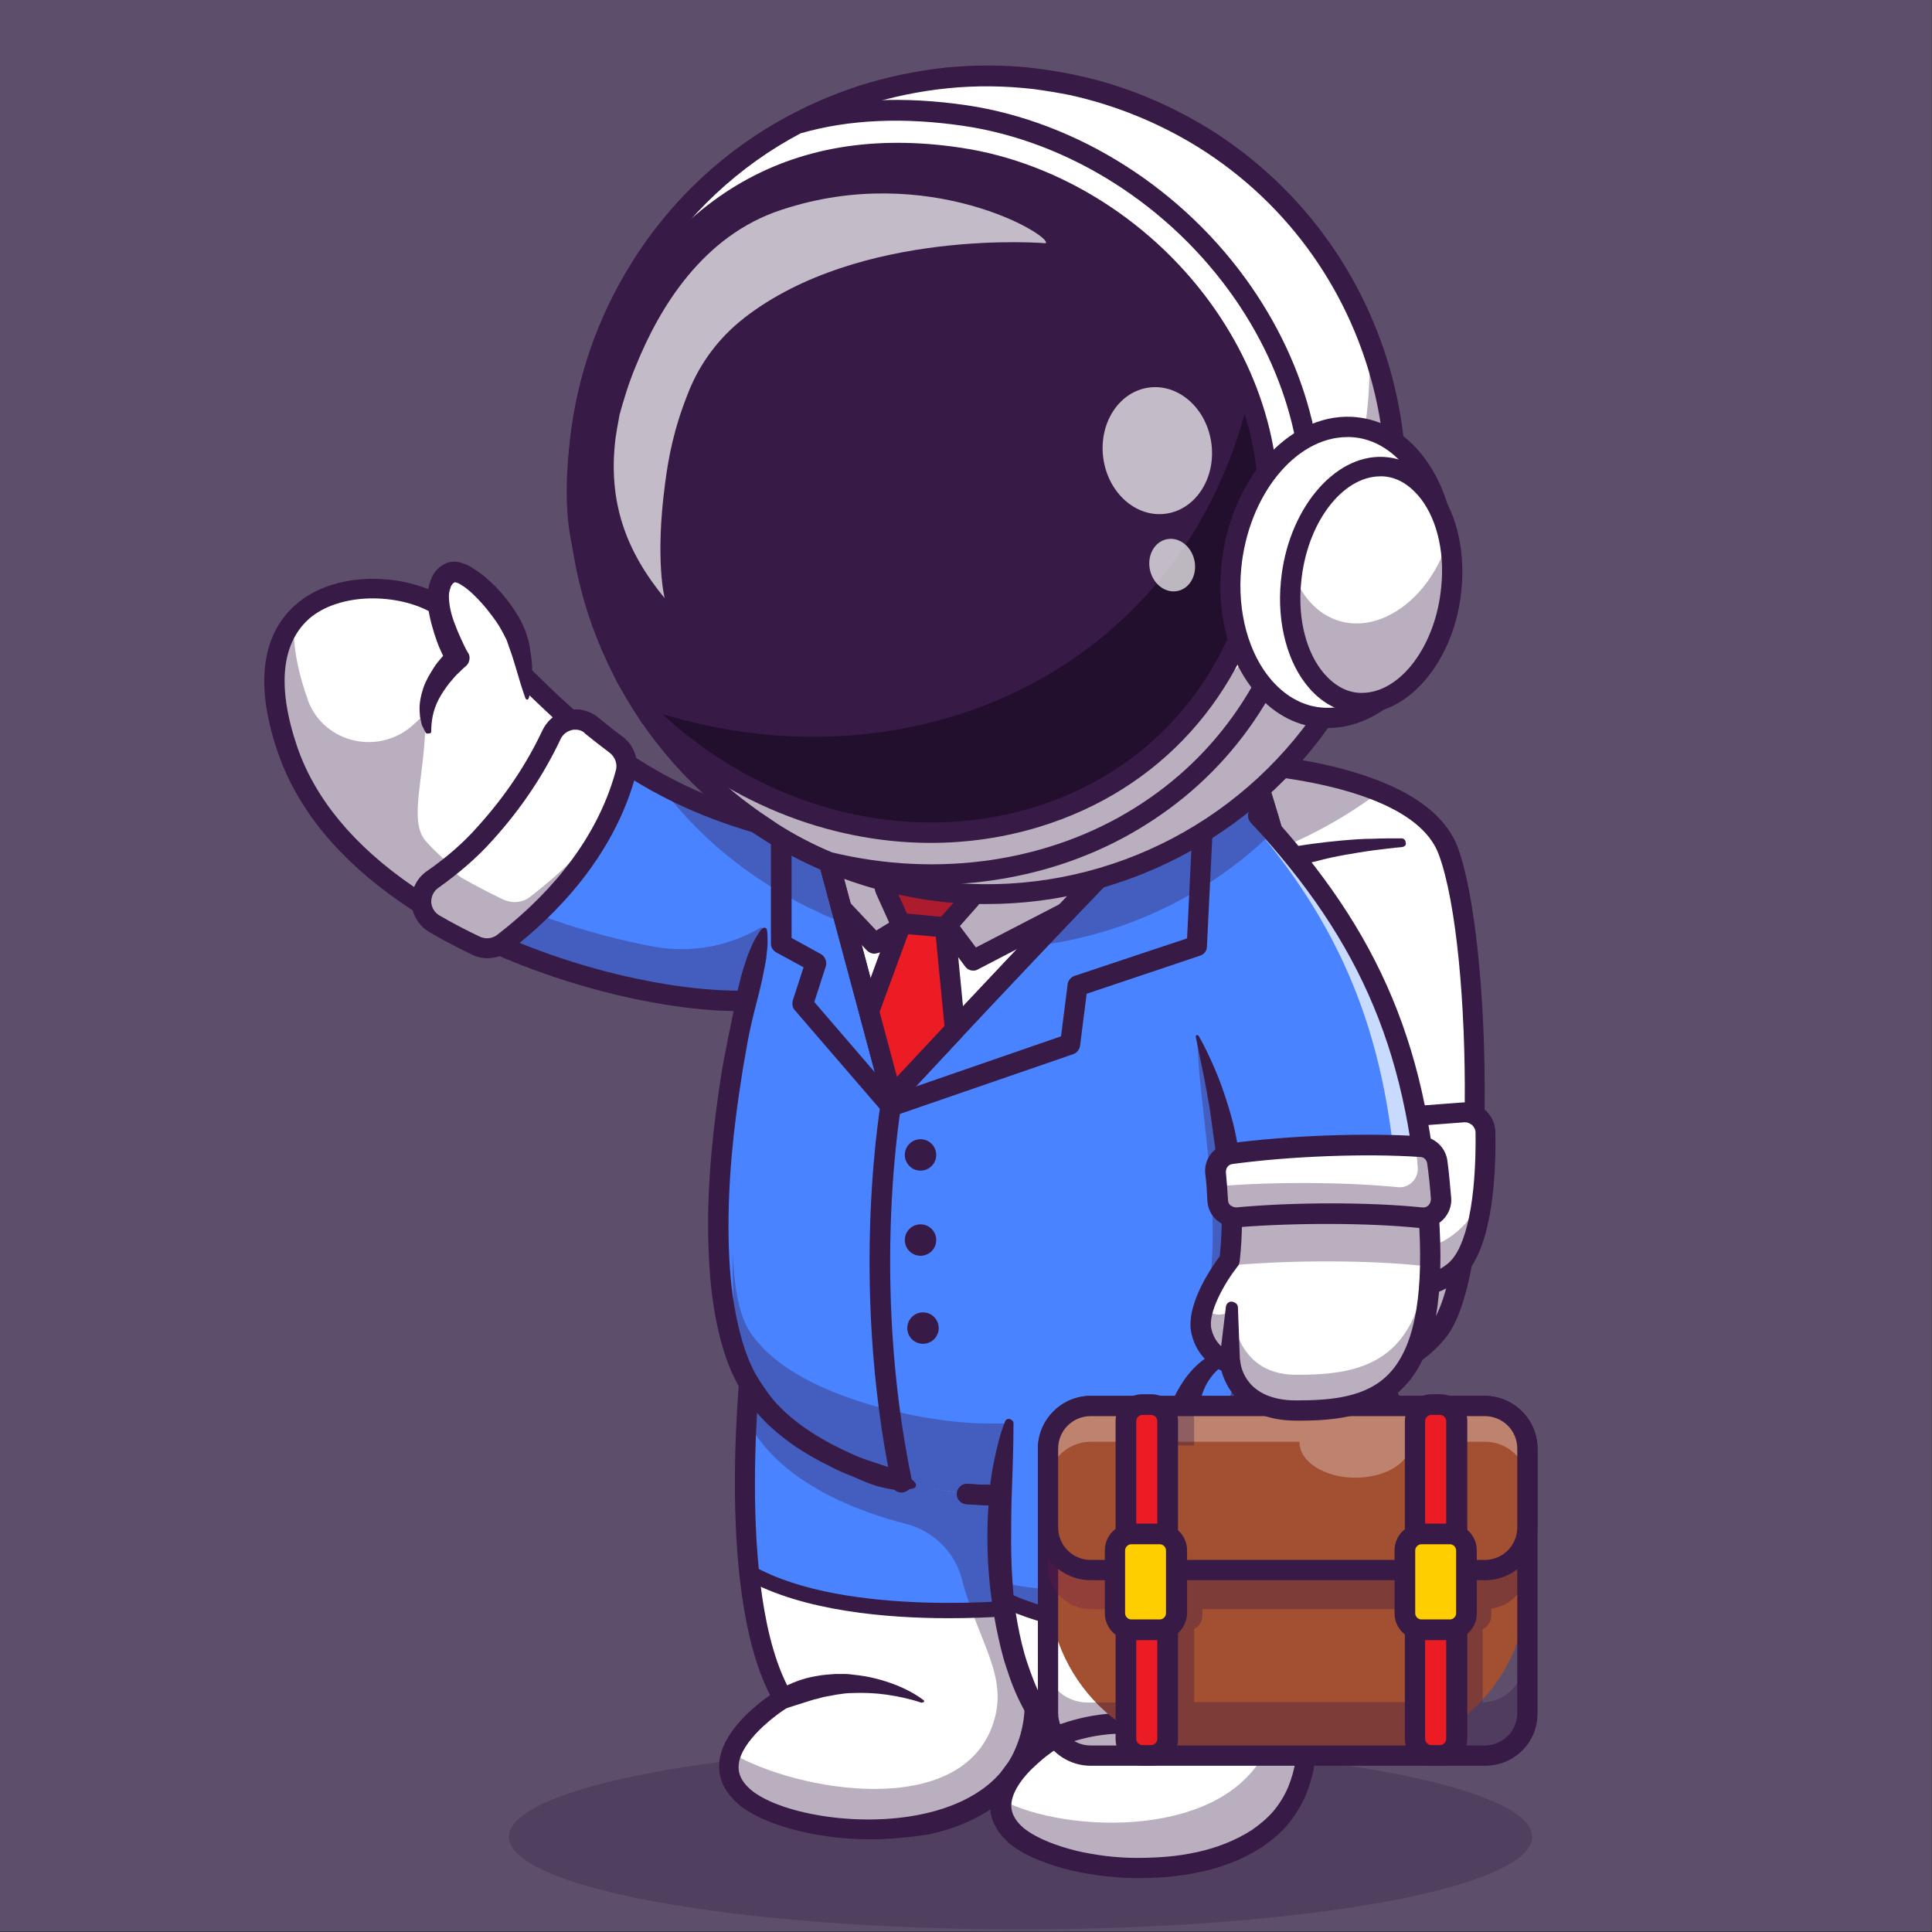 <?xml version="1.0" encoding="UTF-8"?><svg xmlns="http://www.w3.org/2000/svg" viewBox="0 0 300 300"><rect x="0" y="0" width="300" height="300" fill="#333333" stroke="none"/><defs><style>.cls-1{opacity:.3;}.cls-1,.cls-2,.cls-3{fill:none;}.cls-2{opacity:.35;}.cls-3{opacity:.7;}.cls-4{fill:#ec1c24;}.cls-5{fill:#fff;}.cls-6{fill:#ffce00;}.cls-7{fill:#6b184e;}.cls-8{fill:#bf943d;}.cls-9{fill:#220f2d;}.cls-10{fill:#371a45;}.cls-11{fill:#a34f31;}.cls-12{fill:#5d4e6b;}.cls-13{fill:#4a83ff;}</style></defs><g id="Ebene_1"><rect class="cls-12" x="-.036" y="-.095" width="300" height="300"/></g><g id="Astronauten"><g id="Astronaut"><g class="cls-1"><ellipse class="cls-10" cx="158.468" cy="285.223" rx="79.447" ry="14.375"/></g><path class="cls-5" d="m130.745,130.757l-7.508,23.68c-11.487,3.209-40.173-1.925-60.002-15.53-8.535-5.904-15.402-13.348-18.546-22.397-9.177-26.504,14.503-28.108,23.616-22.332,7.059,4.492,12.321,10.396,18.739,16.3,9.177,8.407,20.728,16.685,43.702,20.279h0Z"/><g class="cls-2"><path class="cls-10" d="m125.803,146.415l-2.567,8.086c-11.487,3.209-40.173-1.925-60.002-15.53-8.535-5.904-15.402-13.348-18.546-22.397-3.401-9.819-2.31-16.236.963-20.086-.193,3.209.385,7.187,2.054,11.872.064.128.064.257.128.449,2.567,6.738,11.295,8.599,16.557,3.53,1.027-.963,1.669-1.476,1.669-1.027.064,9.048-2.824,16.172.128,19.38,16.043,17.584,47.873,18.675,59.617,15.723h0Z"/></g><path class="cls-13" d="m130.745,130.757l-3.465,10.91-4.043,12.771c-1.989.578-4.492.898-7.38.963-13.797.257-36.258-5.198-52.622-16.493,13.412-6.674,20.471-19.83,23.808-28.429,4.3,3.915,9.113,7.829,15.337,11.23,5.647,3.08,12.45,5.776,21.113,7.701,2.31.513,4.685.963,7.252,1.348Z"/><g class="cls-2"><path class="cls-10" d="m130.745,130.757l-7.508,23.68c-11.487,3.209-40.173-1.925-60.002-15.53,2.118-1.027,4.043-2.246,5.84-3.594,10.268,5.84,22.076,9.754,32.408,11.68,12,2.182,23.744-4.877,27.466-16.493h0c.578.064,1.155.193,1.797.257h0Z"/></g><path class="cls-10" d="m114.765,157.004c-11.038,0-26.054-3.465-38.953-9.305-4.941-2.246-9.498-4.749-13.476-7.508-9.69-6.674-16.108-14.503-19.124-23.167-4.749-13.605-.834-20.343,3.209-23.552,6.289-5.006,16.813-4.364,22.717-.642,5.326,3.337,9.562,7.444,14.054,11.808,1.604,1.54,3.209,3.145,4.941,4.685,3.273,3.016,6.161,5.326,9.177,7.38,9.241,6.353,19.894,10.332,33.691,12.45.834.128,1.412.963,1.283,1.797s-.963,1.476-1.797,1.283c-14.247-2.246-25.349-6.353-34.975-12.963-3.145-2.118-6.096-4.556-9.498-7.701-1.733-1.604-3.401-3.209-5.006-4.749-4.364-4.235-8.471-8.214-13.541-11.423-4.877-3.08-13.926-3.658-19.124.385-4.685,3.85-5.391,10.781-2.182,20.215,2.759,8.022,8.792,15.337,17.969,21.626,3.85,2.631,8.214,5.07,12.963,7.252,17.904,8.086,37.285,10.46,45.692,8.086.834-.257,1.733.257,1.925,1.091s-.257,1.733-1.091,1.925c-2.374.706-5.455,1.027-8.856,1.027h0Z"/><path class="cls-5" d="m97.182,119.912c-3.273,12-11.615,20.792-19.06,26.44-1.219.963-2.888,1.091-4.235.449-2.182-1.027-4.364-2.182-6.482-3.401-2.567-1.476-2.695-5.134-.257-6.867,2.824-1.925,5.647-4.3,8.214-7.187,5.07-5.647,8.278-10.974,10.268-15.273,1.155-2.439,4.235-3.145,6.289-1.412,1.219.963,2.439,1.989,3.722,2.888,1.348,1.027,1.989,2.759,1.54,4.364Z"/><g class="cls-2"><path class="cls-10" d="m94.679,126.714c-4.043,8.599-10.589,15.081-16.557,19.637-1.219.963-2.888,1.091-4.235.449-2.182-1.027-4.364-2.182-6.482-3.401-2.567-1.476-2.695-5.134-.257-6.867.963-.642,1.861-1.348,2.824-2.118.321.706.898,1.348,1.669,1.861,2.118,1.219,4.235,2.31,6.482,3.401,1.412.642,3.016.513,4.235-.449,4.171-3.209,8.663-7.316,12.321-12.514h0Z"/></g><path class="cls-10" d="m75.684,148.79c-.834,0-1.669-.193-2.439-.578-2.246-1.091-4.492-2.246-6.546-3.465-1.669-.963-2.695-2.695-2.824-4.62-.064-1.925.834-3.786,2.439-4.877,2.952-2.054,5.647-4.364,7.893-6.931,4.235-4.685,7.572-9.69,10.011-14.888.77-1.604,2.182-2.759,3.915-3.145,1.733-.385,3.465.064,4.813,1.155,1.219,1.027,2.439,1.989,3.658,2.888,1.925,1.412,2.695,3.786,2.118,6.032-3.465,12.771-12.578,21.883-19.573,27.274-1.027.77-2.246,1.155-3.465,1.155h0Zm13.669-35.488c-.193,0-.385,0-.578.064-.77.193-1.412.706-1.733,1.412-2.567,5.455-6.096,10.781-10.524,15.658-2.439,2.759-5.326,5.198-8.471,7.444-.706.513-1.091,1.283-1.091,2.182.064.898.513,1.604,1.219,2.054,1.989,1.155,4.171,2.31,6.353,3.337.834.385,1.861.321,2.631-.257,6.674-5.134,15.273-13.669,18.482-25.605h0c.257-.963-.128-2.054-.963-2.695-1.283-.963-2.503-1.925-3.786-2.952-.385-.449-.963-.642-1.54-.642h0Z"/><path class="cls-5" d="m223.475,206.482c-9.048,11.808-32.6,7.701-32.6,7.701l-.193-79.768-.064-16.108s13.476.385,23.68,4.556c4.941,2.054,9.113,4.941,10.653,9.177,5.391,14.696,5.968,64.751-1.476,74.441h0Z"/><g class="cls-2"><path class="cls-10" d="m228.994,165.347c.321,17.519-1.348,35.681-5.519,41.135-9.048,11.808-32.6,7.701-32.6,7.701l-.257-95.875h.706l.193,74.762s23.552,4.107,32.6-7.701c2.439-3.145,4.043-10.717,4.877-20.022h0Z"/></g><path class="cls-10" d="m200.116,216.493c-5.198,0-9.177-.642-9.562-.706-.834-.128-1.412-.963-1.283-1.797s.963-1.412,1.797-1.283c.257.064,22.717,3.786,31.124-7.123,6.867-8.984,6.738-58.013,1.219-72.901-4.364-11.808-32.6-12.706-32.857-12.706-.898,0-1.54-.77-1.54-1.604,0-.898.77-1.54,1.604-1.54,1.283,0,30.611.963,35.745,14.76,2.631,7.123,4.3,23.038,4.171,39.595-.064,8.663-.77,29.584-5.84,36.258-5.711,7.508-16.621,9.048-24.578,9.048h0Z"/><path class="cls-5" d="m227.262,172.727l-16.043,1.219c-1.412.128-2.631,1.155-2.888,2.567-.963,5.198-2.503,17.263,2.567,21.241,4.171,3.337,10.974,2.888,14.952-.449,4.428-3.786,4.877-15.594,4.813-21.498-.064-1.797-1.604-3.209-3.401-3.08h0Z"/><g class="cls-2"><path class="cls-10" d="m208.331,176.513c-.963,5.198-2.503,17.263,2.567,21.241,4.171,3.337,10.974,2.952,14.952-.449,2.759-2.31,3.979-7.701,4.492-12.835-.706,2.567-1.861,4.685-3.273,6.032-8.086,7.893-14.118-1.412-14.118-1.412,0,0-1.027,2.246-1.861,2.374-3.53.513-2.759-10.396-2.246-16.043-.321.321-.449.706-.513,1.091h0Z"/></g><path class="cls-10" d="m217.957,201.669c-2.952,0-5.84-.898-8.022-2.631-5.519-4.364-4.364-16.172-3.145-22.782.385-2.118,2.182-3.722,4.3-3.85l16.043-1.219c1.283-.064,2.567.321,3.53,1.219s1.54,2.118,1.54,3.465c.128,8.214-.77,18.803-5.391,22.717-2.439,1.989-5.647,3.08-8.856,3.08h0Zm9.562-27.402h-.128l-16.043,1.219c-.706.064-1.283.578-1.412,1.283-1.797,9.947-1.027,17.327,1.989,19.765,3.53,2.759,9.434,2.567,12.963-.385,2.824-2.374,4.364-9.947,4.235-20.279,0-.449-.193-.834-.513-1.155-.321-.257-.706-.449-1.091-.449h0Zm-.257-1.54h0Z"/><path class="cls-10" d="m214.299,185.818c.193,1.989.193,3.915.321,5.84s.321,3.786.77,5.519,1.219,3.401,2.31,4.621c1.091,1.219,2.567,2.054,4.171,2.439h0c.834.193,1.348,1.027,1.155,1.925s-1.027,1.348-1.925,1.155h-.128c-1.027-.321-2.054-.77-3.016-1.412s-1.797-1.412-2.439-2.31c-1.348-1.797-2.118-3.85-2.503-5.84-.385-2.054-.513-4.043-.513-6.032s.128-3.915.064-5.776h0c0-.449.321-.834.834-.834.513-.064.898.257.898.706h0Z"/><path class="cls-10" d="m217.764,131.527c-1.476.128-2.952.321-4.492.513-1.476.193-2.952.449-4.428.706-1.476.257-2.952.578-4.364.963-1.476.321-2.888.77-4.3,1.155h0c-.834.257-1.733-.193-1.989-1.027-.257-.834.257-1.733,1.027-1.989.064,0,.128,0,.128-.064,1.54-.321,3.08-.578,4.556-.77,1.54-.193,3.08-.385,4.556-.513,1.54-.128,3.08-.257,4.556-.257,1.54-.064,3.08-.064,4.621-.064.385,0,.642.321.642.706.128.321-.193.578-.513.642h0Z"/><g class="cls-2"><path class="cls-10" d="m214.235,122.928c-7.059,5.326-15.081,9.241-23.616,11.551l-.064-16.108c.064-.064,13.476.321,23.68,4.556h0Z"/></g><path class="cls-5" d="m159.238,272.131c-6.867,15.915-36.258,13.284-43.702,6.738-7.637-6.738,6.161-15.209,6.161-15.209-2.888-4.877-4.428-11.872-5.198-19.188-.898-8.343-.77-17.134-.449-23.873.321-6.995.963-11.872.963-11.872l43.381-23.488c0,8.856-1.54,16.364-2.824,22.397-2.824,12.835-2.631,22.717-1.476,30.803.578,3.915,1.348,7.38,2.118,10.589,2.054,9.113,4.171,15.851,1.027,23.103h0Z"/><path class="cls-13" d="m156.029,238.505c.578,3.915,1.348,7.38,2.118,10.589-19.445,3.401-34.333-1.348-41.649-4.621-.898-8.343-.77-17.134-.449-23.873.321-6.995.963-11.872.963-11.872l43.381-23.488c0,8.856-1.54,16.364-2.824,22.397-2.888,12.899-2.695,22.782-1.54,30.868h0Z"/><g class="cls-2"><path class="cls-10" d="m156.928,210.461c-.193.898-.321,1.797-.513,2.695.193-.898.321-1.797.513-2.695Z"/></g><path class="cls-10" d="m135.108,285.608c-8.792,0-17.07-2.439-20.6-5.583-2.054-1.861-3.016-3.979-2.824-6.289.385-4.749,5.455-8.792,7.893-10.524-8.728-17.006-4.428-53.072-4.235-54.612.128-.834.898-1.476,1.733-1.348s1.476.898,1.348,1.733c-.064.385-4.62,38.44,4.492,53.97.449.77.193,1.669-.513,2.118-1.989,1.219-7.38,5.262-7.701,8.984-.128,1.348.449,2.567,1.733,3.722,4.171,3.722,16.685,6.161,27.081,3.85,4.941-1.091,11.423-3.722,14.118-10.011,2.695-6.161,1.283-11.872-.642-19.701-2.567-10.46-5.776-23.488-1.219-44.472,1.412-6.546,2.759-13.733,2.824-22.076,0-.898.706-1.54,1.604-1.54h0c.898,0,1.604.706,1.604,1.604,0,8.599-1.412,16.043-2.888,22.782-4.428,20.279-1.348,32.921,1.155,43.06,1.989,8.15,3.594,14.567.513,21.691-2.567,5.968-8.214,10.075-16.3,11.872-2.952.449-6.096.77-9.177.77h0Z"/><path class="cls-10" d="m147.301,251.275c-9.562,0-22.589-1.091-31.445-6.032-.578-.321-.77-1.027-.449-1.604s1.027-.77,1.604-.449c14.503,8.15,42.098,5.198,42.355,5.134.642-.064,1.219.385,1.283,1.027s-.385,1.219-1.027,1.283c-.449.128-5.519.642-12.321.642h0Z"/><g class="cls-2"><path class="cls-10" d="m115.407,170.352c-1.027,9.177-1.604,17.134-1.733,23.808-.193-6.225.385-14.182,1.733-23.808h0Z"/></g><g class="cls-2"><path class="cls-10" d="m206.598,181.775c-.064-3.594-.257-7.38-.642-11.423.449,4.107.706,7.958.642,11.423Z"/></g><path class="cls-5" d="m150.189,232.023c15.594,1.091,27.402-3.722,31.509-5.519,10.396-4.621,18.418-13.027,22.332-24.129,6.032-17.134,1.669-54.997-14.696-97.993l-53.328-3.401c-24.258,46.397-29.648,97.095-19.637,113.78,1.027,1.669,2.118,3.273,3.53,4.749,5.711,5.904,14.76,9.369,22.076,11.102l8.214,1.412h0Z"/><path class="cls-13" d="m206.405,188.706c-.321,5.391-1.155,10.011-2.439,13.669-3.915,11.102-11.936,19.509-22.332,24.129-4.043,1.797-15.915,6.61-31.445,5.519l-8.343-1.348c-7.316-1.733-16.364-5.198-22.076-11.102-1.412-1.412-2.503-3.08-3.53-4.749-6.096-10.139-6.482-32.793-.449-59.425,1.283-5.583,2.182-11.166,4.043-17.006.898-2.888,2.567-6.032,3.594-8.984,3.401-9.434,7.508-18.995,12.45-28.365l53.328,3.401c3.273,8.471,6.032,16.813,8.343,24.771h0c6.931,23.744,9.754,44.665,8.856,59.489h0Z"/><path class="cls-10" d="m119.129,144.683c.064.578.064,1.155.064,1.669,0,.578-.064,1.091-.128,1.604-.064,1.091-.321,2.118-.513,3.145-.385,2.054-.963,4.107-1.476,6.161-.513,2.054-.963,4.171-1.283,6.225-.385,2.054-.706,4.171-1.027,6.289-1.219,8.343-1.925,16.878-1.54,25.284.193,4.171.706,8.343,1.797,12.321.513,1.989,1.219,3.915,2.118,5.647.449.834,1.027,1.733,1.604,2.567s1.155,1.604,1.861,2.374c2.695,2.888,6.225,5.198,9.947,6.995.963.449,1.861.898,2.824,1.283s1.989.706,2.952,1.027,1.989.642,2.952,1.091c.513.193.963.449,1.412.77s.963.578,1.348,1.027h0c.257.257.257.642,0,.834-.064.064-.193.128-.257.128-1.219.321-2.31.321-3.401.128s-2.182-.449-3.209-.834-2.054-.834-3.08-1.283c-1.027-.385-2.054-.834-3.016-1.348-3.979-1.925-7.765-4.364-10.91-7.701-.77-.834-1.476-1.797-2.118-2.695-.642-.963-1.219-1.861-1.733-2.888-1.091-2.054-1.797-4.171-2.374-6.289-1.155-4.3-1.669-8.663-1.861-13.027-.449-8.663.321-17.327,1.54-25.862.321-2.118.642-4.235,1.091-6.353.193-1.027.385-2.118.642-3.209l.642-3.209c.385-2.118.834-4.235,1.476-6.289.642-2.054,1.348-4.107,2.759-5.968.193-.257.513-.321.77-.128.064.192.128.321.128.513h0Z"/><path class="cls-10" d="m154.81,233.756c-1.54,0-3.145-.064-4.749-.193-.898-.064-1.54-.834-1.476-1.669.064-.834.77-1.54,1.669-1.476,13.22.963,24.001-2.439,30.739-5.391,10.139-4.492,17.776-12.771,21.498-23.231,5.262-15.017,2.888-50.44-14.311-95.939l-52.301-3.337c-.898-.064-1.54-.77-1.476-1.669s.834-1.54,1.669-1.476l53.328,3.401c.642.064,1.155.449,1.348,1.027,15.466,40.429,21.37,80.281,14.696,99.02-3.979,11.295-12.193,20.15-23.167,25.028-6.161,2.824-15.723,5.904-27.466,5.904h0Z"/><path class="cls-10" d="m154.81,233.756c-1.54,0-3.08-.064-4.749-.193-.898-.064-1.54-.834-1.476-1.669.064-.834.77-1.54,1.669-1.476,13.22.963,24.001-2.439,30.739-5.391,10.139-4.492,17.776-12.771,21.498-23.231,5.84-16.557,1.412-50.761-11.166-87.212-.257-.834.128-1.733.963-1.989s1.733.128,1.989.963c12.835,37.092,17.263,72.131,11.166,89.33-3.979,11.295-12.193,20.15-23.167,25.028-6.161,2.759-15.723,5.84-27.466,5.84h0Z"/><path class="cls-10" d="m143.002,264.366c-1.733-.578-3.53-.963-5.326-1.219s-3.53-.321-5.262-.257c-.898,0-1.733.128-2.567.257-.834.193-1.669.257-2.503.513-.385.128-.834.193-1.219.321-.385.128-.834.257-1.219.385-.385.128-.834.257-1.219.385-.385.128-.834.257-1.219.385l-.128.064c-.834.257-1.733-.193-1.925-1.091-.193-.706.128-1.476.77-1.861,1.733-.963,3.594-1.669,5.583-1.989.963-.193,1.989-.257,2.952-.321h1.476c.513,0,.963.064,1.476.128,1.925.193,3.85.642,5.647,1.283s3.53,1.476,5.07,2.631c.128.064.128.193.064.321-.257.064-.385.128-.449.064h0Z"/><g class="cls-2"><path class="cls-10" d="m206.598,181.775c-.064,6.032-20.664-25.092-20.664-20.985,0,9.048,3.016,22.589,2.246,34.975-.193,3.209-.513,6.225-.77,8.92-.642,6.032-2.31,10.46-5.647,11.68-3.594,1.283-13.22,4.556-26.183,4.685-1.733,0-3.465,0-5.262-.128-7.637-.449-25.349-3.85-32.664-12.514-.449-.513-.834-1.091-1.219-1.604-1.604-2.503-2.503-6.738-2.631-12.642-.193,9.947.642,16.942,2.631,20.664,0,.064.064.128.064.128-.128,1.604-.257,3.53-.385,5.647.064.193.193.385.257.513,4.492,8.471,15.466,13.284,24.386,15.53,4.171,1.091,7.508,4.364,8.599,8.535,2.567,9.947,7.316,15.017,4.877,22.397-4.941,15.081-30.482,10.589-40.558,4.685-.77,2.118-.449,4.428,1.925,6.546,7.444,6.61,36.836,9.177,43.702-6.738,4.3-9.883-1.155-18.675-3.273-33.627-.128-.898-.257-1.797-.321-2.759,0-.193-.064-.449-.064-.642,0-.257-.064-.449-.064-.706s-.064-.578-.064-.834c0-.449-.064-.834-.064-1.283v-.064c13.027-.128,22.717-4.107,26.311-5.711,10.396-4.621,18.418-13.027,22.332-24.129,1.733-5.07,2.567-12.065,2.503-20.536h0Z"/></g><path class="cls-5" d="m201.528,278.1c-6.867,15.915-36.258,13.284-43.702,6.738-7.637-6.738,6.161-15.209,6.161-15.209-4.813-5.647-7.123-13.476-8.086-21.177-1.733-13.99,1.027-27.659,1.027-27.659l45.692-29.584c0,8.856-1.476,16.364-2.824,22.461-3.337,15.273-2.439,26.375-.77,35.231,2.374,12.321,6.289,20.279,2.503,29.199h0Z"/><path class="cls-13" d="m199.731,213.605c-3.337,15.273-2.439,26.375-.77,35.231-26.311,9.241-42.74-.128-43.125-.385-1.733-13.99,1.027-27.659,1.027-27.659l17.391-13.605,28.301-16.043c0,8.856-1.476,16.428-2.824,22.461h0Z"/><g class="cls-2"><path class="cls-10" d="m199.731,213.605c-3.337,15.273-2.439,26.375-.77,35.231-26.311,9.241-42.74-.128-43.125-.385-.128-.963-.193-1.861-.321-2.824.064,0,.128.064.193.064,16.685,4.556,33.563-7.123,34.975-24.386.321-3.979.963-8.343,1.989-13.156.834-3.722,1.669-7.958,2.246-12.706l7.637-4.3c0,8.856-1.476,16.428-2.824,22.461h0Z"/></g><g class="cls-2"><path class="cls-10" d="m199.731,213.734c-8.022,36.707,8.343,49.221,1.733,64.494-6.867,15.915-36.258,13.284-43.702,6.738-1.989-1.797-2.503-3.658-2.182-5.455,9.947,5.262,34.975,6.161,41.264-8.343,2.246-5.262-11.423-15.402-11.487-26.825-.064-9.562,2.567-19.316,5.391-26.825,2.246-6.096,3.658-25.028,15.787-31.638-.193,6.482-.963,11.936-2.439,16.236-.706.193-1.476.449-2.374.706-.513,3.915-1.219,7.637-1.989,10.909h0Z"/></g><path class="cls-10" d="m157.377,220.985c0,4.235-.193,8.407-.321,12.578-.064,4.171-.128,8.343.193,12.45.128,2.054.385,4.107.77,6.161.385,2.054.834,4.043,1.476,5.968s1.348,3.85,2.31,5.583c.963,1.797,2.054,3.465,3.337,5.006.578.642.449,1.669-.193,2.246-.064.064-.128.064-.193.128h0c-.578.385-1.283.834-1.861,1.283-.642.449-1.219.963-1.797,1.476-1.155,1.027-2.182,2.118-2.952,3.337-.77,1.219-1.219,2.439-1.091,3.594.128,1.091.834,2.182,1.925,3.08,1.027.834,2.374,1.54,3.786,2.118s2.888,1.027,4.428,1.412c3.08.706,6.225,1.091,9.369,1.091,1.604,0,3.145-.064,4.685-.193,1.54-.128,3.145-.385,4.62-.706,3.016-.642,5.968-1.797,8.471-3.401,1.219-.834,2.374-1.797,3.337-2.888.963-1.155,1.733-2.374,2.31-3.722,1.155-2.759,1.604-5.776,1.412-8.856-.193-3.08-.963-6.161-1.733-9.305s-1.604-6.353-2.246-9.562c-.642-3.273-1.155-6.546-1.412-9.883-.257-3.337-.321-6.61-.193-9.947.128-3.337.513-6.61.963-9.883.513-3.273,1.219-6.546,1.861-9.69.642-3.145,1.027-6.353,1.476-9.498.449-3.209.834-6.353,1.733-9.562h0c.064-.321.385-.449.642-.385.193.064.321.193.385.385.834,3.273.834,6.674.513,9.947s-1.027,6.546-1.669,9.754c-.706,3.273-1.348,6.353-1.861,9.498-.449,3.145-.77,6.353-.963,9.562-.321,6.417.257,12.771,1.476,19.06.642,3.145,1.412,6.289,2.182,9.434.77,3.209,1.54,6.417,1.797,9.883.128,1.733.064,3.465-.193,5.198-.257,1.733-.77,3.465-1.412,5.07-.706,1.604-1.669,3.145-2.824,4.556-1.155,1.348-2.567,2.503-3.979,3.465-2.952,1.925-6.225,3.145-9.562,3.85-1.669.385-3.337.578-5.006.77-1.669.128-3.337.193-5.07.193-3.337-.064-6.738-.449-10.011-1.219-1.669-.385-3.273-.898-4.877-1.54s-3.209-1.412-4.685-2.631c-.193-.128-.385-.321-.513-.513-.193-.193-.321-.321-.513-.513-.321-.385-.642-.77-.898-1.219-.513-.834-.963-1.861-1.027-2.952-.128-1.091,0-2.118.321-3.08s.706-1.797,1.219-2.567c.963-1.54,2.182-2.824,3.465-3.979.642-.578,1.283-1.155,1.989-1.669.706-.513,1.348-1.027,2.118-1.476l-.385,2.374c-1.412-1.733-2.695-3.594-3.722-5.583-1.027-1.925-1.861-4.043-2.503-6.096-.706-2.054-1.155-4.235-1.604-6.353-.193-1.091-.385-2.118-.578-3.209-.128-1.091-.257-2.118-.385-3.209-.449-4.3-.513-8.599-.193-12.899.128-2.118.385-4.3.834-6.417s.898-4.171,1.733-6.225c.128-.257.385-.385.706-.321.449.192.578.385.578.642h0Z"/><path class="cls-10" d="m177.206,253.842c-6.995,0-14.76-1.027-21.819-4.364-.578-.257-.834-.963-.578-1.604.257-.578.963-.834,1.604-.578,18.225,8.471,42.098,1.091,42.355,1.027.642-.193,1.283.128,1.476.77s-.128,1.283-.77,1.476c-.706.257-10.46,3.273-22.268,3.273h0Z"/><path class="cls-10" d="m187.667,272.709c-.321,0-.578-.064-.898-.257-.385-.257-9.754-6.289-22.268-1.283-.834.321-1.733-.064-2.054-.898s.064-1.733.898-2.054c14.118-5.647,24.707,1.283,25.156,1.604.706.513.898,1.476.449,2.182-.321.449-.77.706-1.283.706h0Z"/><path class="cls-10" d="m213.978,218.739v-.449c0-.193-.064-.385-.064-.513-.064-.385-.193-.706-.321-1.091-.257-.706-.578-1.412-.898-2.054-.77-1.283-1.861-2.374-3.209-3.08-.321-.193-.642-.321-1.091-.449-.385-.128-.77-.321-1.155-.449-.77-.257-1.604-.513-2.374-.706-.77-.193-1.604-.321-2.439-.449-.77-.128-1.669-.193-2.374-.128h-.064c-.706,0-1.604.064-2.374.193-.834.128-1.604.257-2.439.449-.77.193-1.604.449-2.374.706-.385.128-.77.257-1.155.449-.385.128-.706.321-1.027.449-1.348.706-2.374,1.797-3.145,3.08-.385.642-.642,1.348-.898,2.054-.128.321-.193.706-.257,1.091,0,.193-.064.385-.064.513v.449c1.861.898,2.567,3.145,1.669,5.006s-3.145,2.567-5.006,1.669c-1.669-.834-2.439-2.695-1.925-4.428l.963-3.145c.064-.193.128-.321.128-.385l.128-.321c.128-.257.193-.449.321-.642.193-.449.449-.834.706-1.283.513-.834,1.027-1.604,1.669-2.31,1.283-1.476,2.888-2.631,4.62-3.337.449-.193.898-.321,1.283-.449.449-.128.834-.257,1.283-.321.834-.193,1.669-.385,2.567-.578.834-.128,1.733-.321,2.567-.385.898-.064,1.733-.128,2.695-.128h-.064c.963,0,1.797.064,2.695.128s1.733.257,2.567.385,1.669.385,2.567.578c.449.128.834.193,1.283.321.385.128.898.257,1.283.449,1.797.706,3.337,1.925,4.556,3.337.642.706,1.155,1.476,1.669,2.31.257.385.449.834.706,1.283.128.193.193.449.321.642l.128.321c.064.128.064.193.128.385l.513,1.733c.385,1.348-.321,2.824-1.733,3.209-1.348.385-2.824-.321-3.209-1.733-.128-.834.064-1.733.642-2.374h0Z"/><path class="cls-11" d="m189.399,218.354h21.177c14.696,0,26.632,11.936,26.632,26.632v.963c0,14.696-11.936,26.632-26.632,26.632h-21.177c-14.696,0-26.632-11.936-26.632-26.632v-.963c0-14.76,11.936-26.632,26.632-26.632Z"/><path class="cls-10" d="m230.599,274.185h-61.222c-4.556,0-8.214-3.722-8.214-8.214v-41.007c0-4.556,3.722-8.214,8.214-8.214h61.157c4.556,0,8.214,3.722,8.214,8.214v41.007c.064,4.556-3.594,8.214-8.15,8.214Zm-61.222-54.291c-2.824,0-5.07,2.246-5.07,5.07v41.007c0,2.824,2.246,5.07,5.07,5.07h61.157c2.824,0,5.07-2.246,5.07-5.07v-41.007c0-2.824-2.246-5.07-5.07-5.07h-61.157Z"/><g class="cls-2"><path class="cls-10" d="m231.561,250.89v-1.091c3.209-.449,5.647-3.209,5.647-6.546v-12.129c0-3.658-2.952-6.674-6.674-6.674h-51.724v39.916h-9.947c-3.658,0-6.674-2.952-6.674-6.674v8.343c0,3.658,2.952,6.674,6.674,6.674h61.157c3.658,0,6.674-3.016,6.674-6.674v-8.343c0,3.658-2.888,6.546-6.482,6.674v-11.359c.834-.449,1.348-1.219,1.348-2.118h0Zm-7.765,13.412h-38.376v-11.359c.77-.385,1.283-1.155,1.283-2.054v-1.027h37.092v14.439h0Z"/></g><g class="cls-1"><path class="cls-7" d="m178.875,224.386v25.477h-9.498c-3.658,0-6.674-2.952-6.674-6.674v-12.129c0-3.658,2.952-6.674,6.674-6.674h9.498Z"/></g><path class="cls-11" d="m169.377,218.354h61.157c3.658,0,6.674,2.952,6.674,6.674v12.129c0,3.658-2.952,6.674-6.674,6.674h-61.157c-3.658,0-6.674-2.952-6.674-6.674v-12.193c.064-3.658,3.016-6.61,6.674-6.61Z"/><g class="cls-1"><path class="cls-5" d="m237.273,224.964v5.583c0-3.658-2.952-6.674-6.674-6.674h-11.487v.064c0,3.08-3.85,5.519-8.663,5.519s-8.663-2.503-8.663-5.519v-.064h-32.408c-3.658,0-6.674,2.952-6.674,6.674v-5.583c0-3.658,2.952-6.674,6.674-6.674h61.157c3.722.064,6.674,3.016,6.738,6.674h0Z"/></g><path class="cls-10" d="m230.599,245.371h-61.222c-4.556,0-8.214-3.722-8.214-8.214v-12.193c0-4.556,3.722-8.214,8.214-8.214h61.157c4.556,0,8.214,3.722,8.214,8.214v12.193c.064,4.492-3.594,8.214-8.15,8.214Zm-61.222-25.477c-2.824,0-5.07,2.246-5.07,5.07v12.193c0,2.824,2.246,5.07,5.07,5.07h61.157c2.824,0,5.07-2.246,5.07-5.07v-12.193c0-2.824-2.246-5.07-5.07-5.07h-61.157Z"/><path class="cls-8" d="m178.041,218.161h.128c1.797,0,3.209,1.412,3.209,3.209v48.066c0,1.797-1.412,3.209-3.209,3.209h-.128c-1.797,0-3.209-1.412-3.209-3.209v-48.066c0-1.797,1.412-3.209,3.209-3.209Z"/><g class="cls-2"><path class="cls-10" d="m185.421,220.472v3.979h-6.482v-3.979c0-1.283,1.027-2.31,2.31-2.31h1.925c1.219,0,2.246,1.027,2.246,2.31h0Z"/></g><g class="cls-1"><path class="cls-7" d="m178.875,238.376v14.76c-1.027-.257-1.797-1.155-1.797-2.246v-10.268c.064-1.155.77-2.054,1.797-2.246h0Z"/></g><path class="cls-4" d="m177.399,218.161h1.348c1.412,0,2.567,1.155,2.567,2.567v49.349c0,1.412-1.155,2.567-2.567,2.567h-1.348c-1.412,0-2.567-1.155-2.567-2.567v-49.349c0-1.412,1.155-2.567,2.567-2.567Z"/><path class="cls-4" d="m222.256,218.161h1.348c1.412,0,2.567,1.155,2.567,2.567v49.349c0,1.412-1.155,2.567-2.567,2.567h-1.348c-1.412,0-2.567-1.155-2.567-2.567v-49.349c0-1.412,1.155-2.567,2.567-2.567Z"/><path class="cls-10" d="m178.747,274.185h-1.348c-2.31,0-4.171-1.861-4.171-4.171v-49.349c0-2.31,1.861-4.171,4.171-4.171h1.348c2.31,0,4.171,1.861,4.171,4.171v49.349c0,2.31-1.861,4.171-4.171,4.171Zm-1.348-54.483c-.513,0-.963.449-.963.963v49.349c0,.513.449.963.963.963h1.348c.513,0,.963-.449.963-.963v-49.349c0-.513-.449-.963-.963-.963h-1.348Z"/><path class="cls-10" d="m223.668,274.185h-1.348c-2.31,0-4.171-1.861-4.171-4.171v-49.349c0-2.31,1.861-4.171,4.171-4.171h1.348c2.31,0,4.171,1.861,4.171,4.171v49.349c-.064,2.31-1.925,4.171-4.171,4.171Zm-1.412-54.483c-.513,0-.963.449-.963.963v49.349c0,.513.449.963.963.963h1.348c.513,0,.963-.449.963-.963v-49.349c0-.513-.449-.963-.963-.963h-1.348Z"/><path class="cls-6" d="m220.716,238.248h4.428c1.412,0,2.567,1.155,2.567,2.567v9.754c0,1.412-1.155,2.567-2.567,2.567h-4.428c-1.412,0-2.567-1.155-2.567-2.567v-9.754c0-1.476,1.155-2.567,2.567-2.567Z"/><path class="cls-10" d="m225.208,254.676h-4.492c-2.31,0-4.171-1.861-4.171-4.171v-9.754c0-2.31,1.861-4.171,4.171-4.171h4.428c2.31,0,4.171,1.861,4.171,4.171v9.754c0,2.31-1.861,4.171-4.107,4.171Zm-4.492-14.888c-.513,0-.963.449-.963.963v9.754c0,.513.449.963.963.963h4.428c.513,0,.963-.449.963-.963v-9.754c0-.513-.449-.963-.963-.963h-4.428Z"/><path class="cls-6" d="m175.666,238.312h4.428c1.412,0,2.567,1.155,2.567,2.567v9.754c0,1.412-1.155,2.567-2.567,2.567h-4.428c-1.412,0-2.567-1.155-2.567-2.567v-9.754c-.064-1.412,1.091-2.567,2.567-2.567Z"/><path class="cls-10" d="m180.158,254.676h-4.428c-2.31,0-4.171-1.861-4.171-4.171v-9.754c0-2.31,1.861-4.171,4.171-4.171h4.428c2.31,0,4.171,1.861,4.171,4.171v9.754c-.064,2.31-1.925,4.171-4.171,4.171Zm-4.492-14.888c-.513,0-.963.449-.963.963v9.754c0,.513.449.963.963.963h4.428c.513,0,.963-.449.963-.963v-9.754c0-.513-.449-.963-.963-.963h-4.428Z"/><path class="cls-5" d="m222,196.342c-.321,20.279-9.369,22.717-20.792,22.717-9.562-.064-10.204-7.38-10.204-7.38,0,0-3.53-.898-4.492-4.877-.898-3.594,2.888-9.113,4.043-10.653.193-.257.321-.449.321-.449,0,0,.385-2.374.385-6.546,0-.77,0-1.669-.064-2.567-.257-6.289-1.412-15.402-5.326-25.734l9.434-34.14c16.749,18.033,24.193,35.039,26.247,59.04.064,1.091.193,2.182.257,3.337,0,.513.064,1.091.064,1.604.128,1.989.193,3.915.128,5.647h0Z"/><g class="cls-2"><path class="cls-10" d="m222,196.342c-.321,20.279-9.369,22.717-20.792,22.717-9.562-.064-10.204-7.38-10.204-7.38,0,0-3.53-.898-4.492-4.877-.321-1.283-.064-2.759.449-4.235,1.348,2.824,4.364.963,4.364.963,0,0,.257,9.883,9.819,9.947,11.166.064,20.022-2.31,20.792-21.177.064,1.348.128,2.759.064,4.043h0Z"/></g><path class="cls-13" d="m221.807,189.027c-11.102-.642-24.578-.128-30.547.128,0-6.225-.898-16.428-5.391-28.365l3.08-15.979,6.353-18.225c17.519,18.931,24.899,36.643,26.504,62.441h0Z"/><g class="cls-3"><path class="cls-5" d="m221.807,189.027c-11.102-.642-24.578-.128-30.547.128,0-1.027,0-2.182-.064-3.465,6.867-.257,17.07-.449,25.798.064-1.476-23.552-7.765-40.429-22.204-57.5l.578-1.604c17.455,18.867,24.835,36.579,26.44,62.377h0Z"/></g><path class="cls-10" d="m189.464,183.379c-.321-1.861-.578-3.722-.834-5.583-.257-1.861-.513-3.722-.77-5.583-.321-1.861-.642-3.722-1.027-5.583-.385-1.861-.77-3.722-1.155-5.647,0-.128.064-.257.193-.257.064,0,.193,0,.257.128.963,1.669,1.797,3.465,2.567,5.262.77,1.797,1.412,3.658,1.989,5.519.578,1.861,1.091,3.786,1.412,5.711s.578,3.85.578,5.84c0,.898-.706,1.604-1.604,1.604-.834-.128-1.476-.706-1.604-1.412h0Z"/><path class="cls-10" d="m201.592,220.6h-.385c-8.599-.064-10.91-5.455-11.551-7.765-1.348-.642-3.786-2.182-4.62-5.647-1.091-4.428,3.145-10.46,4.364-12.129.128-1.155.513-4.813.193-10.075-.064-.834.642-1.604,1.476-1.669.898-.064,1.604.642,1.669,1.476.385,6.802-.257,10.974-.257,11.166-.064.257-.128.513-.321.706-1.925,2.439-4.685,7.187-4.043,9.754.706,2.952,3.273,3.722,3.337,3.722.642.193,1.091.706,1.155,1.412.064.578.834,5.904,8.663,5.904,5.391,0,10.91-.449,14.439-4.171,3.722-3.915,5.262-11.295,4.685-22.525-1.412-26.568-8.728-44.216-26.183-63.018-.578-.642-.578-1.604.064-2.246.642-.578,1.604-.578,2.246.064,17.969,19.38,25.541,37.606,27.017,64.944.642,12.321-1.091,20.215-5.519,24.835-4.364,4.62-10.46,5.262-16.428,5.262h0Z"/><path class="cls-10" d="m192.223,203.017l.321,8.471h0c.064.898-.642,1.604-1.54,1.669-.898,0-1.604-.642-1.669-1.54v-.257l1.027-8.471c.064-.513.513-.834.963-.77.578.128.898.449.898.898h0Z"/><path class="cls-5" d="m66.379,113.751c-1.861-6.289,4.556-11.487,4.556-11.487,0,0-5.776-10.396-1.283-13.156,2.439-1.54,9.113,5.583,10.653,10.268,1.54,4.62,1.54,9.113,1.54,9.113l-15.466,5.262h0Z"/><path class="cls-10" d="m66.122,113.815c-.128-.257-.257-.513-.385-.77-.064-.128-.128-.257-.193-.385-.064-.128-.064-.257-.128-.449-.064-.321-.128-.578-.193-.898l-.064-.898c-.064-1.219.193-2.439.578-3.594.385-1.155,1.027-2.182,1.669-3.209.321-.513.706-.963,1.091-1.412.193-.257.385-.449.642-.642s.385-.385.706-.642l-.385,2.118c-.898-1.54-1.54-3.08-2.054-4.749-.513-1.669-.963-3.401-1.027-5.326,0-.963.128-1.989.578-3.08.064-.257.257-.513.385-.77.193-.257.321-.513.578-.706l.321-.321.385-.257c.193-.128.706-.449,1.091-.513.834-.193,1.54-.064,2.054.128.578.193,1.027.385,1.412.642.834.513,1.604,1.027,2.246,1.604,1.348,1.155,2.567,2.439,3.594,3.85.513.706,1.027,1.412,1.476,2.182s.834,1.604,1.155,2.439c.064.193.128.449.193.642l.193.642c.128.385.193.834.257,1.283.128.834.257,1.669.321,2.567.064,1.733,0,3.401-.513,5.134-.064.128-.193.257-.321.193-.064,0-.128-.064-.193-.193h0c-.578-1.604-1.027-3.145-1.476-4.685-.257-.77-.449-1.54-.706-2.246-.128-.385-.257-.706-.385-1.091l-.193-.578c-.064-.193-.128-.321-.193-.513-.321-.642-.642-1.283-1.027-1.925s-.834-1.283-1.283-1.861c-.898-1.219-1.925-2.374-3.016-3.401-.578-.513-1.091-.963-1.669-1.283-.257-.193-.578-.321-.77-.385-.257-.064-.385-.064-.321-.064h.064s.064,0,0,0l-.064.064-.128.064q-.064.064-.128.128c-.064.064-.128.193-.193.257-.064.128-.128.193-.128.321-.193.449-.321,1.027-.257,1.733.064,1.348.449,2.824,1.027,4.235.257.706.578,1.412.898,2.118s.642,1.412,1.027,2.054l.064.064c.385.706.128,1.604-.449,2.054-.128.128-.321.257-.513.449l-.513.513c-.385.321-.706.706-1.027,1.091-.642.706-1.219,1.54-1.733,2.374s-.898,1.733-1.155,2.631c-.257.963-.385,1.925-.385,3.08h0c0,.128-.128.257-.257.257-.449.064-.513,0-.578-.064h0Z"/><g class="cls-2"><path class="cls-10" d="m222,196.342c-.385.193-.834.257-1.283.193-7.958-.834-19.38-.898-28.621-.128-.578.064-1.091-.064-1.54-.321.193-.257.321-.449.321-.449,0,0,.385-2.374.385-6.546,0-.77,0-1.669-.064-2.567,9.305-1.219,21.177-1.604,29.391-1.091.321,0,.642.128.963.257.064,1.091.193,2.182.257,3.337,0,.513.064,1.091.064,1.604.128,2.054.193,3.979.128,5.711h0Z"/></g><path class="cls-5" d="m220.716,189.091c-7.958-.834-19.38-.898-28.621-.128-1.604.128-2.952-1.027-3.016-2.631-.064-1.283-.128-2.695-.321-4.171-.128-1.476.898-2.824,2.374-3.016,9.305-1.219,21.241-1.604,29.456-1.091,1.348.064,2.439,1.091,2.567,2.439.193,1.797.385,3.722.578,5.583.128,1.733-1.283,3.209-3.016,3.016h0Z"/><g class="cls-2"><path class="cls-10" d="m220.716,189.091c-7.958-.834-19.38-.898-28.621-.128-1.604.128-2.952-1.027-3.016-2.631,0-.706-.064-1.412-.128-2.118,9.113-.77,20.279-.642,28.108.128,1.733.193,3.209-1.283,3.08-3.016-.064-1.155-.193-2.246-.321-3.337.257,0,.578,0,.834.064,1.348.064,2.439,1.091,2.567,2.439.257,1.861.385,3.722.578,5.583.064,1.733-1.348,3.145-3.08,3.016h0Z"/></g><path class="cls-10" d="m220.973,190.695h-.449c-8.086-.834-19.445-.834-28.301-.128-1.155.128-2.374-.321-3.273-1.091-.898-.77-1.412-1.861-1.476-3.08-.064-1.348-.128-2.695-.321-4.107-.257-2.374,1.412-4.428,3.786-4.749,9.177-1.219,21.113-1.669,29.777-1.091,2.054.128,3.786,1.733,4.043,3.85.257,1.797.385,3.722.578,5.647.128,1.283-.385,2.567-1.283,3.465-.834.834-1.925,1.219-3.08,1.283h0Zm-.128-3.209c.513.064.834-.193.963-.321.257-.257.385-.642.385-.963-.128-1.861-.321-3.722-.578-5.519-.064-.578-.513-1.027-1.091-1.027-8.471-.578-20.15-.128-29.135,1.091-.642.064-1.091.642-1.027,1.348.128,1.412.257,2.888.321,4.235,0,.321.128.642.385.834.257.193.578.321.898.321,8.984-.834,20.6-.834,28.878,0h0Z"/><path class="cls-5" d="m192.801,114.072c-10.396,8.984-54.291,56.216-54.291,56.216l-12.642-47.232c2.888-7.38,6.289-14.824,10.075-22.14l53.328,3.401c1.283,3.337,2.439,6.61,3.53,9.754h0Z"/><path class="cls-5" d="m192.801,114.072c-10.396,8.984-54.291,56.216-54.291,56.216l-12.642-47.232c2.888-7.38,6.289-14.824,10.075-22.14l53.328,3.401c1.283,3.337,2.439,6.61,3.53,9.754h0Z"/><path class="cls-10" d="m138.51,171.892c-.128,0-.257,0-.385-.064-.578-.128-.963-.578-1.155-1.155l-12.642-47.103c-.064-.321-.064-.642.064-.963,3.016-7.637,6.417-15.081,10.139-22.268.321-.578.898-.898,1.476-.834l53.328,3.401c.642.064,1.155.449,1.348,1.027,1.219,3.209,2.439,6.482,3.53,9.69.193.642,0,1.283-.449,1.733-10.268,8.856-53.777,55.638-54.163,56.152-.257.257-.642.385-1.091.385h0Zm-10.974-48.644l11.744,43.959c8.471-9.048,41.392-44.344,51.724-53.585-.898-2.567-1.861-5.134-2.824-7.701l-51.339-3.273c-3.401,6.61-6.546,13.541-9.305,20.6h0Z"/><path class="cls-10" d="m138.51,171.892c-.128,0-.257,0-.385-.064-.578-.128-.963-.578-1.155-1.155l-12.642-47.103c-.064-.321-.064-.642.064-.963,3.016-7.637,6.417-15.081,10.139-22.268.321-.578.898-.898,1.476-.834l53.328,3.401c.642.064,1.155.449,1.348,1.027,1.219,3.209,2.439,6.482,3.53,9.69.193.642,0,1.283-.449,1.733-2.374,2.054-6.738,6.353-13.027,12.771-16.557,16.878-40.943,43.125-41.135,43.381-.257.257-.642.385-1.091.385h0Zm-10.974-48.644l11.744,43.959c6.096-6.546,25.413-27.21,39.274-41.328,5.711-5.84,9.883-9.947,12.45-12.193-.898-2.567-1.861-5.134-2.824-7.701l-51.275-3.273c-3.465,6.546-6.61,13.476-9.369,20.536h0Z"/><path class="cls-4" d="m140.756,131.912l-2.952,3.915c-.578.706-.642,1.733-.321,2.567l2.054,4.556c.385.898,1.219,1.412,2.182,1.476l3.273.128c.77,0,1.476-.257,1.989-.834l3.465-3.915c.77-.898.834-2.118.193-3.08l-3.209-4.685c-.449-.706-1.283-1.091-2.054-1.091h-2.631c-.77-.064-1.476.321-1.989.963h0Z"/><path class="cls-10" d="m145.184,146.095h-.193l-3.273-.128c-1.54-.064-2.888-.963-3.53-2.439l-2.054-4.556c-.642-1.348-.449-2.952.449-4.171l2.952-3.915h0c.77-1.027,1.989-1.604,3.273-1.604h2.631c1.348,0,2.631.642,3.401,1.797l3.209,4.685c1.091,1.54.963,3.594-.321,5.006l-3.465,3.915c-.77.963-1.925,1.412-3.08,1.412h0Zm-3.145-13.284l-2.952,3.915c-.193.257-.257.642-.128.963l2.054,4.556c.128.321.449.578.834.578l3.273.128c.321,0,.578-.128.77-.321l3.465-3.915c.321-.321.321-.834.064-1.155l-3.209-4.685c-.193-.257-.449-.385-.77-.385h-2.631c-.321-.064-.578.128-.77.321h0Z"/><path class="cls-10" d="m139.986,231.766c-.706,0-1.412-.513-1.54-1.283-6.674-32.087-1.54-60.195-1.476-60.452.128-.834.963-1.412,1.861-1.283s1.412.963,1.283,1.861c-.064.257-5.07,27.787,1.476,59.232.193.834-.385,1.669-1.219,1.861-.193.064-.257.064-.385.064h0Z"/><g class="cls-2"><path class="cls-10" d="m197.614,129.217h0c-1.476,1.476-3.016,2.824-4.62,4.107-12.129,9.754-27.402,14.632-42.675,13.926-1.219-.064-2.439-.128-3.658-.257-3.337-.321-6.674-.963-9.947-1.861-2.695-.706-5.391-1.669-8.022-2.759-.513-.193-.963-.385-1.412-.642-2.31-1.027-4.492-2.182-6.738-3.53-.257-.193-.578-.321-.834-.513-.963-.642-1.925-1.219-2.824-1.861-1.861-1.283-3.658-2.695-5.391-4.171-3.465-3.016-6.482-6.289-9.177-9.883,5.647,3.08,12.45,5.776,21.113,7.701,3.401-9.434,7.508-18.995,12.45-28.365l53.328,3.401c3.337,8.407,6.096,16.749,8.407,24.707h0Z"/></g><path class="cls-5" d="m93.524,96.745c3.594,10.011,9.626,19.124,17.969,26.375,1.669,1.476,3.465,2.888,5.391,4.171.898.642,1.861,1.283,2.824,1.861,2.888,1.797,5.904,3.337,8.984,4.62,2.631,1.091,5.326,2.054,8.022,2.759,3.273.898,6.61,1.476,9.947,1.861,1.219.128,2.439.193,3.658.257,22.204,1.027,44.28-9.69,56.858-29.841,18.546-29.777,9.434-68.922-20.343-87.404-5.711-3.594-11.808-6.096-18.033-7.701-.706-.193-1.476-.385-2.182-.513-1.989-.449-3.915-.77-5.904-.963-4.556-.513-9.177-.578-13.669-.128-4.492.449-8.984,1.412-13.348,2.824-1.348.449-2.759.963-4.107,1.476-1.989.834-3.979,1.733-5.904,2.759-9.626,5.07-18.097,12.706-24.258,22.589-10.717,17.199-12.193,37.413-5.904,54.997h0Z"/><path class="cls-10" d="m153.205,138.971c-.963,0-1.925,0-2.888-.064-1.219-.064-2.439-.128-3.658-.257-3.337-.321-6.738-.963-9.947-1.861-2.759-.77-5.455-1.669-8.086-2.759-3.08-1.283-6.096-2.888-8.984-4.685-1.027-.642-1.989-1.283-2.824-1.861-1.861-1.283-3.658-2.695-5.391-4.235-8.15-7.123-14.375-16.236-18.033-26.44-6.61-18.418-4.428-38.504,5.904-55.061,5.968-9.562,14.375-17.391,24.322-22.653,1.861-1.027,3.85-1.925,5.904-2.759,1.348-.513,2.695-1.027,4.107-1.476,4.364-1.412,8.856-2.374,13.348-2.824,4.556-.449,9.177-.449,13.733.128,1.989.257,3.979.578,5.904.963.77.193,1.54.321,2.182.513,6.353,1.604,12.45,4.171,18.097,7.701,29.777,18.546,38.889,57.885,20.343,87.661-11.615,18.675-32.151,29.969-54.034,29.969h0Zm-59.553-42.29c3.658,10.139,9.819,19.252,17.969,26.311,1.733,1.476,3.53,2.888,5.391,4.171.834.578,1.797,1.219,2.824,1.861,2.888,1.797,5.904,3.337,8.984,4.62,2.567,1.091,5.262,1.989,8.022,2.759,3.209.898,6.546,1.476,9.883,1.861,1.219.128,2.439.193,3.658.257,22.846,1.027,44.601-10.396,56.665-29.777,18.482-29.648,9.369-68.73-20.279-87.212-5.647-3.465-11.68-6.096-17.969-7.637-.706-.193-1.412-.321-2.182-.513-1.925-.449-3.915-.77-5.904-.963-4.492-.513-9.113-.578-13.669-.128-4.492.449-8.984,1.412-13.284,2.759-1.412.449-2.759.963-4.043,1.476-2.054.834-4.043,1.733-5.904,2.759-9.883,5.198-18.289,12.963-24.193,22.525-10.332,16.557-12.514,36.579-5.968,54.868h0Z"/><g class="cls-2"><path class="cls-10" d="m207.175,108.874c-12.578,20.215-34.654,30.867-56.858,29.841-1.219-.064-2.439-.128-3.658-.257-3.337-.321-6.674-.963-9.947-1.861-2.695-.706-5.391-1.669-8.022-2.759-3.08-1.283-6.096-2.824-8.984-4.62-.963-.642-1.925-1.219-2.824-1.861-1.861-1.283-3.658-2.695-5.391-4.171-8.343-7.252-14.439-16.428-17.969-26.375-1.989-5.455-3.145-11.23-3.594-17.07,3.594,9.434,9.498,18.097,17.455,25.028,1.669,1.476,3.465,2.888,5.391,4.171.898.642,1.861,1.283,2.824,1.861,2.888,1.797,5.904,3.337,8.984,4.62,2.631,1.091,5.326,2.054,8.022,2.759,3.273.898,6.61,1.476,9.947,1.861,1.219.128,2.439.193,3.658.257,22.204,1.027,44.28-9.626,56.858-29.841,7.316-11.808,10.332-25.028,9.434-37.927,6.867,17.969,5.583,38.825-5.326,56.344h0Z"/></g><path class="cls-10" d="m153.205,140.062c-.963,0-1.989,0-2.952-.064-1.219-.064-2.503-.128-3.722-.257-3.401-.385-6.802-.963-10.139-1.861-2.824-.77-5.583-1.733-8.214-2.824-3.145-1.348-6.225-2.888-9.177-4.749-1.091-.706-1.989-1.283-2.888-1.925-1.861-1.283-3.722-2.759-5.455-4.3-8.214-7.252-14.567-16.557-18.289-26.889h0c-6.674-18.739-4.492-39.146,5.968-56.024,6.096-9.754,14.632-17.712,24.707-23.038,1.925-1.027,3.915-1.925,6.032-2.824,1.348-.513,2.759-1.027,4.171-1.476,4.428-1.412,8.984-2.374,13.541-2.824,4.62-.449,9.369-.449,13.99.128,1.989.257,4.043.578,6.032,1.027.77.193,1.54.321,2.246.513,6.417,1.604,12.642,4.235,18.354,7.829,30.29,18.867,39.595,58.847,20.728,89.073-11.744,18.995-32.664,30.482-54.933,30.482h0Zm-58.526-43.702c3.594,10.011,9.69,18.931,17.648,25.926,1.669,1.476,3.465,2.888,5.262,4.107.834.578,1.733,1.219,2.759,1.861,2.824,1.733,5.776,3.273,8.792,4.556,2.567,1.091,5.198,1.989,7.893,2.695,3.145.834,6.417,1.476,9.754,1.797,1.155.128,2.374.193,3.594.257,22.461,1.027,43.831-10.204,55.767-29.263,18.161-29.135,9.177-67.575-19.958-85.736-5.519-3.465-11.487-5.968-17.648-7.508-.706-.193-1.348-.321-2.118-.513-1.925-.385-3.85-.706-5.776-.963-4.428-.513-8.984-.578-13.412-.128-4.428.449-8.856,1.348-13.091,2.759-1.348.449-2.695.898-3.979,1.476-1.989.834-3.979,1.733-5.776,2.695-9.754,5.134-17.969,12.771-23.808,22.14-10.268,16.172-12.321,35.809-5.904,53.842h0Z"/><path class="cls-10" d="m153.205,140.383c-.963,0-1.989,0-2.952-.064-1.219-.064-2.503-.128-3.722-.257-3.465-.385-6.867-1.027-10.204-1.925-2.824-.77-5.583-1.733-8.278-2.824-3.145-1.348-6.289-2.952-9.177-4.749-1.091-.706-2.054-1.283-2.888-1.925-1.861-1.283-3.722-2.759-5.519-4.3-8.343-7.252-14.696-16.621-18.482-27.081h0c-6.738-18.867-4.556-39.338,6.032-56.344,6.096-9.819,14.696-17.84,24.899-23.167,1.925-1.027,3.979-1.989,6.096-2.824,1.348-.578,2.759-1.027,4.171-1.54,4.428-1.412,8.984-2.374,13.669-2.888,4.685-.449,9.369-.449,14.054.128,1.989.257,4.043.578,6.096,1.027.77.193,1.54.321,2.246.513,6.482,1.604,12.706,4.3,18.482,7.829,30.418,18.995,39.788,59.168,20.792,89.586-11.936,19.252-32.921,30.803-55.318,30.803h0Zm-58.205-44.151c3.53,9.947,9.626,18.867,17.584,25.734,1.669,1.476,3.465,2.824,5.262,4.107.834.578,1.733,1.155,2.759,1.861,2.824,1.733,5.711,3.273,8.728,4.556,2.503,1.091,5.134,1.989,7.829,2.695,3.145.834,6.417,1.476,9.69,1.797,1.155.128,2.374.193,3.53.257,22.397,1.027,43.574-10.139,55.446-29.135,18.033-29.006,9.113-67.254-19.83-85.287-5.519-3.401-11.423-5.904-17.584-7.508-.706-.193-1.348-.321-2.118-.513-1.925-.385-3.85-.706-5.776-.963-4.428-.513-8.92-.578-13.348-.128-4.428.449-8.792,1.348-12.963,2.695-1.348.449-2.695.898-3.979,1.412-1.989.77-3.915,1.733-5.776,2.695-9.69,5.07-17.84,12.706-23.68,22.012-10.075,16.236-12.193,35.809-5.776,53.713h0Z"/><path class="cls-10" d="m100.904,111.248c32.793,31.381,85.608,20.792,95.041-23.167,6.417-29.905-17.84-59.232-46.911-63.596-21.177-3.145-43.253,3.016-57.114,34.525,0,0-3.979,14.888-1.476,25.605,2.567,10.717,6.867,20.728,6.867,20.728l3.594,5.904h0Z"/><path class="cls-9" d="m196.009,88.082c-9.498,43.895-62.313,54.483-95.041,23.167l-.706-1.219c39.338,13.476,83.361-4.492,93.758-48.708,3.016,8.407,3.979,17.584,1.989,26.76Z"/><path class="cls-10" d="m144.67,137.367c-5.391,0-10.91-.642-16.3-1.989-.064,0-.128-.064-.257-.064-3.145-1.348-6.289-2.952-9.177-4.749-1.091-.706-2.054-1.283-2.888-1.925-1.861-1.283-3.722-2.759-5.519-4.3-8.343-7.252-14.696-16.621-18.482-27.081h0c-6.738-18.867-4.556-39.338,6.032-56.344,6.096-9.819,14.696-17.84,24.899-23.167.064-.064.193-.064.321-.128,8.022-2.31,17.07-2.695,26.76-1.283,17.327,2.567,33.884,13.156,44.28,28.236,9.562,13.861,13.027,29.905,9.754,45.178-3.594,16.557-12.642,29.841-26.183,38.312-9.754,6.161-21.37,9.305-33.242,9.305h0Zm-15.466-5.006c16.493,3.979,33.627,1.476,47.039-6.931,12.835-8.022,21.37-20.536,24.771-36.322,3.145-14.375-.193-29.584-9.241-42.675-9.947-14.375-25.669-24.45-42.162-26.889-9.177-1.348-17.712-1.027-25.284,1.155-9.626,5.07-17.712,12.706-23.488,21.947-10.075,16.108-12.129,35.681-5.711,53.585,3.53,9.947,9.626,18.867,17.584,25.734,1.669,1.476,3.465,2.824,5.262,4.107.834.578,1.733,1.155,2.759,1.861,2.567,1.669,5.519,3.209,8.471,4.428h0Z"/><path class="cls-10" d="m144.542,130.885c-16.043,0-32.151-6.482-44.729-18.482-.064-.064-.193-.193-.257-.321l-3.594-5.904c-.064-.064-.064-.128-.128-.193-.193-.385-4.364-10.268-6.931-20.985-2.631-10.974,1.283-25.798,1.476-26.375,0-.064.064-.128.064-.257,12.129-27.53,31.958-39.467,58.783-35.424,15.466,2.31,30.226,11.744,39.531,25.22,8.535,12.385,11.615,26.696,8.728,40.301-4.235,19.637-17.391,34.205-36.066,39.916-5.455,1.669-11.166,2.503-16.878,2.503h0Zm-42.419-20.664c16.236,15.402,38.568,21.177,58.398,15.145,17.519-5.391,29.905-19.06,33.884-37.606,2.759-12.771-.128-26.183-8.214-37.862-8.792-12.771-22.782-21.691-37.349-23.873-25.284-3.786-43.895,7.444-55.446,33.434-.321,1.348-3.722,15.017-1.412,24.771,2.374,9.883,6.289,19.316,6.738,20.407l3.401,5.583h0Z"/><ellipse class="cls-5" cx="207.682" cy="88.903" rx="22.718" ry="16.493" transform="translate(89.8 281.619) rotate(-81.721)"/><path class="cls-10" d="m206.213,113.045h-.642c-3.979-.193-7.572-1.989-10.46-5.326-4.171-4.813-6.225-12-5.455-19.765,1.219-13.284,10.268-23.68,20.215-23.231,3.979.193,7.572,1.989,10.46,5.326,4.171,4.813,6.225,12,5.455,19.765h0c-1.219,12.963-9.947,23.231-19.573,23.231Zm3.016-45.178c-8.086,0-15.402,9.048-16.493,20.407-.642,6.738,1.155,13.284,4.749,17.391,2.31,2.631,5.134,4.107,8.214,4.235,8.278.385,15.915-8.792,16.942-20.407h0c.642-6.738-1.155-13.284-4.749-17.391-2.31-2.631-5.134-4.107-8.214-4.235-.128,0-.257,0-.449,0h0Z"/><ellipse class="cls-5" cx="212.806" cy="91.241" rx="18.033" ry="13.413" transform="translate(85.183 284.434) rotate(-79.759)"/><path class="cls-10" d="m211.411,109.323c-1.989,0-3.915-.578-5.647-1.733-6.482-4.235-8.599-14.952-4.749-24.001,2.182-5.07,5.84-8.663,10.075-9.947,3.08-.963,6.161-.513,8.856,1.219,6.482,4.235,8.599,14.952,4.749,24.001h0c-2.182,5.07-5.84,8.663-10.075,9.947-1.091.321-2.182.513-3.209.513h0Zm2.824-35.809c-1.027,0-2.054.128-3.08.449-4.107,1.219-7.701,4.813-9.819,9.754-3.85,8.856-1.797,19.445,4.62,23.552,2.631,1.669,5.583,2.118,8.599,1.219,4.107-1.219,7.701-4.813,9.883-9.754h0c3.85-8.856,1.797-19.445-4.621-23.552-1.797-1.091-3.658-1.669-5.583-1.669h0Z"/><g class="cls-2"><path class="cls-10" d="m199.475,97.708c-.513-3.337-.128-6.931.963-10.139,1.861,7.572,8.278,11.23,14.888,8.15,4.3-1.989,7.701-6.353,9.369-11.359.128.449.193.963.321,1.476,1.348,8.599-3.337,18.225-10.396,21.498-6.995,3.209-13.797-1.091-15.145-9.626h0Z"/></g><path class="cls-10" d="m211.475,110.799h-.385c-2.952-.128-5.647-1.476-7.765-3.915-3.401-3.85-5.07-10.139-4.428-16.621,1.027-10.974,8.15-19.637,15.851-19.316,2.952.128,5.647,1.476,7.765,3.915,3.401,3.915,5.07,10.139,4.428,16.621h0c-.963,10.717-7.893,19.252-15.466,19.316h0Zm2.888-36.836c-5.968,0-11.487,7.316-12.321,16.493-.578,5.711.834,11.038,3.658,14.247,1.604,1.797,3.465,2.824,5.519,2.888h.257c5.968,0,11.487-7.316,12.321-16.493.578-5.711-.834-11.038-3.658-14.247-1.604-1.797-3.465-2.824-5.519-2.888h-.257Zm11.038,17.327h0Z"/><g class="cls-3"><path class="cls-5" d="m162.382,37.77s-28.75-2.439-46.847,11.615l-.064.064c-3.786,2.952-6.738,6.867-8.535,11.359-2.374,5.904-3.145,10.332-3.658,14.247-1.604,11.936-.064,17.84-.064,17.84-5.968-7.252-8.856-14.888-7.637-24.835.128-.963.321-1.989.513-3.016.064-.257.064-.449.128-.706h0c.578-2.054,1.348-4.749,2.567-7.637,3.594-8.856,10.332-20.151,22.589-24.129,22.846-7.572,42.098,4.107,41.007,5.198h0Z"/></g><g class="cls-3"><ellipse class="cls-5" cx="179.708" cy="69.975" rx="8.471" ry="9.882" transform="translate(-7.525 23.768) rotate(-7.412)"/></g><g class="cls-3"><ellipse class="cls-5" cx="182.014" cy="87.751" rx="3.529" ry="4.107" transform="translate(-14.476 40.623) rotate(-12.252)"/></g><path class="cls-10" d="m138.253,173.24c-.449,0-.898-.193-1.219-.578l-13.605-15.787c-.385-.385-.449-.963-.321-1.54l1.669-5.134-4.235-2.31c-.513-.257-.834-.834-.834-1.348v-16.3c0-.898.706-1.604,1.604-1.604s1.604.706,1.604,1.604v15.402l4.556,2.503c.642.385.963,1.155.77,1.861l-1.797,5.583,12.321,14.311,25.99-8.984,1.027-8.086c.064-.578.513-1.091,1.027-1.283l17.519-5.84.77-15.915c.064-.898.77-1.54,1.669-1.476.898.064,1.54.77,1.476,1.669l-.834,17.006c0,.642-.449,1.219-1.091,1.412l-17.584,5.904-1.027,8.086c-.064.578-.513,1.091-1.027,1.283l-27.916,9.626c-.128-.128-.321-.064-.513-.064h0Z"/><polygon class="cls-4" points="146.724 144.041 148.264 159.892 138.51 170.352 134.916 157.004 139.922 143.399 146.724 144.041"/><path class="cls-10" d="m138.51,171.892c-.128,0-.257,0-.385-.064-.578-.128-.963-.578-1.155-1.155l-3.53-13.284c-.064-.321-.064-.642.064-.963l5.006-13.605c.257-.642.898-1.091,1.604-1.027l6.802.642c.77.064,1.348.642,1.412,1.412l1.54,15.851c.064.449-.128.898-.385,1.219l-9.754,10.46c-.385.385-.77.513-1.219.513h0Zm-1.925-14.76l2.695,10.075,7.38-7.893-1.348-13.861-4.3-.385-4.428,12.065h0Z"/><path class="cls-10" d="m151.152,150.715c-.513,0-.963-.193-1.283-.642l-4.107-5.455c-.513-.706-.385-1.669.321-2.182.706-.513,1.669-.385,2.182.321l3.273,4.364,13.027-6.738c.77-.385,1.733-.064,2.118.642.385.77.064,1.733-.642,2.118l-14.182,7.38c-.193.128-.449.193-.706.193h0Z"/><path class="cls-10" d="m135.75,148.084c-.449,0-.834-.193-1.155-.513l-5.07-5.391c-.578-.642-.578-1.604.064-2.246.642-.578,1.604-.578,2.246.064l4.235,4.492,2.824-1.733c.706-.449,1.733-.257,2.182.513.449.706.257,1.733-.513,2.182l-3.915,2.439c-.321.064-.578.193-.898.193h0Z"/><circle class="cls-10" cx="142.938" cy="179.336" r="2.439"/><circle class="cls-10" cx="142.938" cy="192.556" r="2.439"/><circle class="cls-10" cx="143.323" cy="206.225" r="2.439"/></g></g></svg>